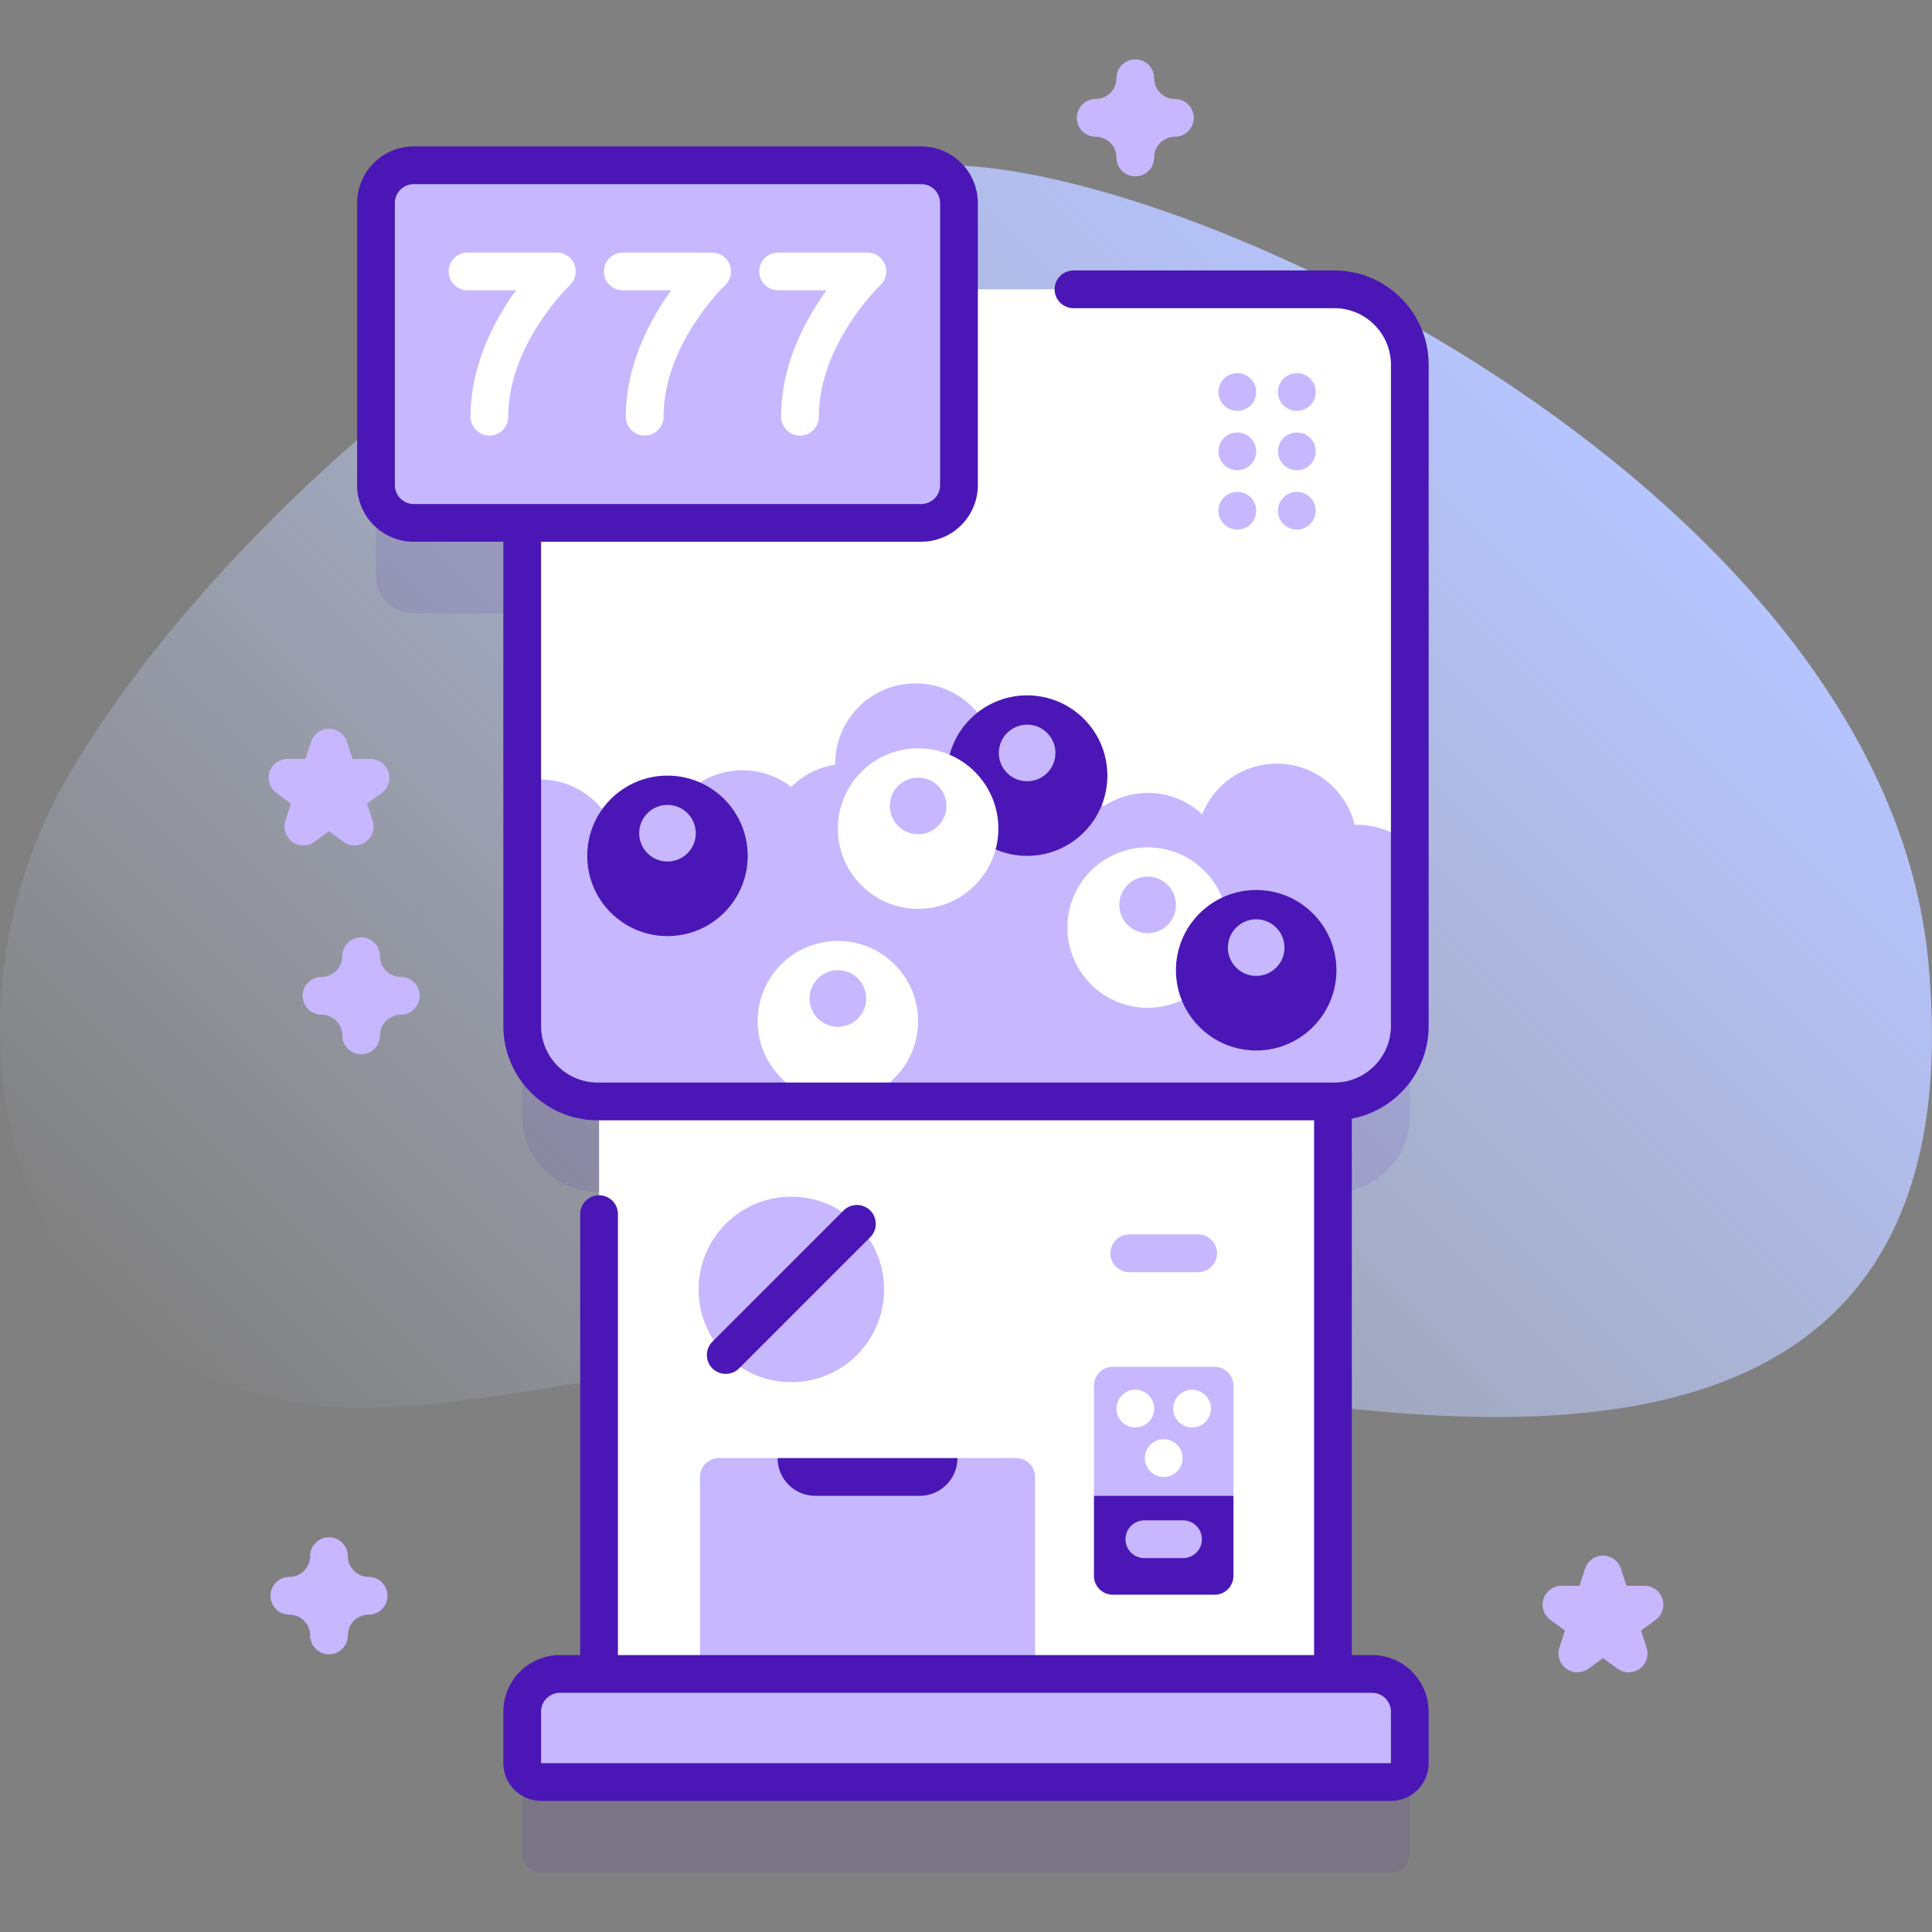 <svg width="120" height="120" viewBox="0 0 120 120" fill="none" xmlns="http://www.w3.org/2000/svg">
<rect x="0" y="0" width="120" height="120" fill="#808080" stroke="none"/>
<g clip-path="url(#clip0_3178_15270)">
<path d="M119.767 59.686C116.999 30.909 74.707 10.278 58.657 10.25C38.064 10.215 13.221 32.462 4.06 48.501C-4.338 63.203 -0.092 85.597 20.395 87.361C33.447 88.485 55.477 78.122 41.784 94.948C22.742 118.347 70.897 113.068 80.662 104.999C88.447 98.566 75.181 93.727 70.734 89.868C54.159 75.487 124.539 109.28 119.767 59.686Z" fill="url(#paint0_linear_3178_15270)"/>
<path opacity="0.1" d="M82.878 74.037C85.467 74.037 87.565 71.938 87.565 69.349V28.282C87.565 25.693 85.467 23.595 82.878 23.595H59.564V18.235C59.564 16.94 58.515 15.891 57.22 15.891H25.696C24.402 15.891 23.352 16.94 23.352 18.235V35.758C23.352 37.052 24.402 38.101 25.696 38.101H32.435V69.349C32.435 71.938 34.534 74.037 37.123 74.037H37.21V109.596H34.779C33.485 109.596 32.435 110.646 32.435 111.94V115.14C32.435 115.787 32.96 116.312 33.607 116.312H86.394C87.041 116.312 87.566 115.787 87.566 115.14V111.94C87.566 110.646 86.516 109.596 85.222 109.596H82.791V74.037H82.878Z" fill="#4A17B6"/>
<path d="M87.565 22.656V63.723C87.565 66.313 85.468 68.411 82.878 68.411H37.123C34.533 68.411 32.435 66.313 32.435 63.723V22.656C32.435 20.069 34.533 17.969 37.123 17.969H82.878C85.468 17.969 87.565 20.069 87.565 22.656Z" fill="white"/>
<path d="M76.853 29.207C77.5 29.207 78.024 28.682 78.024 28.035C78.024 27.388 77.5 26.863 76.853 26.863C76.205 26.863 75.681 27.388 75.681 28.035C75.681 28.682 76.205 29.207 76.853 29.207Z" fill="#C7B7FF"/>
<path d="M80.549 29.207C81.196 29.207 81.721 28.682 81.721 28.035C81.721 27.388 81.196 26.863 80.549 26.863C79.902 26.863 79.377 27.388 79.377 28.035C79.377 28.682 79.902 29.207 80.549 29.207Z" fill="#C7B7FF"/>
<path d="M76.853 32.894C77.5 32.894 78.024 32.37 78.024 31.722C78.024 31.075 77.5 30.55 76.853 30.55C76.205 30.55 75.681 31.075 75.681 31.722C75.681 32.37 76.205 32.894 76.853 32.894Z" fill="#C7B7FF"/>
<path d="M80.549 32.894C81.196 32.894 81.721 32.37 81.721 31.722C81.721 31.075 81.196 30.55 80.549 30.55C79.902 30.55 79.377 31.075 79.377 31.722C79.377 32.37 79.902 32.894 80.549 32.894Z" fill="#C7B7FF"/>
<path d="M76.853 25.52C77.5 25.52 78.024 24.995 78.024 24.348C78.024 23.701 77.5 23.176 76.853 23.176C76.205 23.176 75.681 23.701 75.681 24.348C75.681 24.995 76.205 25.52 76.853 25.52Z" fill="#C7B7FF"/>
<path d="M80.549 25.52C81.196 25.52 81.721 24.995 81.721 24.348C81.721 23.701 81.196 23.176 80.549 23.176C79.902 23.176 79.377 23.701 79.377 24.348C79.377 24.995 79.902 25.52 80.549 25.52Z" fill="#C7B7FF"/>
<path d="M87.565 52.462V63.723C87.565 66.313 85.468 68.411 82.878 68.411H37.123C34.533 68.411 32.435 66.313 32.435 63.723V48.538C32.789 48.456 33.16 48.414 33.537 48.414C35.501 48.414 37.193 49.553 38.007 51.203C38.44 51.079 38.897 51.008 39.371 51.008C40.072 51.008 40.735 51.154 41.34 51.414C41.951 49.352 43.857 47.844 46.118 47.844C47.257 47.844 48.305 48.231 49.144 48.876C49.873 48.154 50.822 47.659 51.882 47.495C51.882 47.474 51.879 47.453 51.879 47.43C51.879 44.678 54.111 42.447 56.862 42.447C59.616 42.447 61.847 44.678 61.847 47.43C61.847 47.844 61.791 48.248 61.695 48.632C62.471 48.135 63.389 47.844 64.379 47.844C66.118 47.844 67.646 48.735 68.536 50.085C69.329 49.558 70.275 49.251 71.295 49.251C72.6 49.251 73.782 49.755 74.67 50.575C75.403 48.733 77.199 47.43 79.301 47.43C81.645 47.43 83.607 49.051 84.139 51.233C84.188 51.231 84.235 51.227 84.284 51.227C85.54 51.227 86.689 51.691 87.565 52.462Z" fill="#C7B7FF"/>
<path d="M52.042 68.412C54.795 68.412 57.026 66.18 57.026 63.427C57.026 60.675 54.795 58.443 52.042 58.443C49.289 58.443 47.058 60.675 47.058 63.427C47.058 66.18 49.289 68.412 52.042 68.412Z" fill="white"/>
<path d="M52.042 63.779C53.013 63.779 53.8 62.992 53.8 62.021C53.8 61.05 53.013 60.263 52.042 60.263C51.071 60.263 50.284 61.05 50.284 62.021C50.284 62.992 51.071 63.779 52.042 63.779Z" fill="#C7B7FF"/>
<path d="M37.21 68.411H82.791V104.619H37.21V68.411Z" fill="white"/>
<path d="M64.29 103.971H43.477V91.736C43.477 91.089 44.002 90.564 44.649 90.564H48.296L53.884 91.736L59.471 90.564H63.118C63.765 90.564 64.29 91.089 64.29 91.736V103.971Z" fill="#C7B7FF"/>
<path d="M76.611 92.91V97.879C76.611 98.526 76.088 99.051 75.439 99.051H69.12C68.473 99.051 67.948 98.526 67.948 97.879V92.91L72.28 91.738L76.611 92.91Z" fill="#4A17B6"/>
<path d="M86.394 110.687H33.607C32.96 110.687 32.435 110.162 32.435 109.515V106.315C32.435 105.021 33.485 103.971 34.779 103.971H85.222C86.517 103.971 87.566 105.021 87.566 106.315V109.515C87.566 110.162 87.041 110.687 86.394 110.687Z" fill="#C7B7FF"/>
<path d="M76.612 92.91H67.948V86.066C67.948 85.419 68.473 84.894 69.12 84.894H75.44C76.087 84.894 76.612 85.419 76.612 86.066V92.91Z" fill="#C7B7FF"/>
<path d="M73.482 96.776H71.078C70.431 96.776 69.906 96.252 69.906 95.604C69.906 94.957 70.431 94.433 71.078 94.433H73.482C74.129 94.433 74.653 94.957 74.653 95.604C74.653 96.252 74.129 96.776 73.482 96.776Z" fill="#C7B7FF"/>
<path d="M74.419 79.016H70.141C69.493 79.016 68.969 78.492 68.969 77.845C68.969 77.197 69.493 76.673 70.141 76.673H74.419C75.066 76.673 75.591 77.197 75.591 77.845C75.591 78.492 75.067 79.016 74.419 79.016Z" fill="#C7B7FF"/>
<path d="M70.517 88.663C71.164 88.663 71.689 88.138 71.689 87.491C71.689 86.844 71.164 86.319 70.517 86.319C69.869 86.319 69.345 86.844 69.345 87.491C69.345 88.138 69.869 88.663 70.517 88.663Z" fill="white"/>
<path d="M72.28 91.737C72.927 91.737 73.452 91.212 73.452 90.565C73.452 89.917 72.927 89.393 72.28 89.393C71.633 89.393 71.108 89.917 71.108 90.565C71.108 91.212 71.633 91.737 72.28 91.737Z" fill="white"/>
<path d="M74.043 88.663C74.69 88.663 75.215 88.138 75.215 87.491C75.215 86.844 74.69 86.319 74.043 86.319C73.396 86.319 72.871 86.844 72.871 87.491C72.871 88.138 73.396 88.663 74.043 88.663Z" fill="white"/>
<path d="M49.151 85.851C52.332 85.851 54.911 83.272 54.911 80.09C54.911 76.908 52.332 74.329 49.151 74.329C45.969 74.329 43.39 76.908 43.39 80.09C43.39 83.272 45.969 85.851 49.151 85.851Z" fill="#C7B7FF"/>
<path d="M44.248 84.992C43.791 84.534 43.791 83.792 44.248 83.334L52.396 75.187C52.853 74.73 53.595 74.73 54.053 75.187C54.51 75.645 54.511 76.387 54.053 76.844L45.906 84.992C45.448 85.449 44.706 85.449 44.248 84.992Z" fill="#4A17B6"/>
<path d="M57.127 92.909H50.64C49.345 92.909 48.296 91.86 48.296 90.566V90.564H59.47V90.566C59.47 91.86 58.421 92.909 57.127 92.909Z" fill="#4A17B6"/>
<path d="M41.458 58.144C44.211 58.144 46.443 55.912 46.443 53.159C46.443 50.407 44.211 48.175 41.458 48.175C38.705 48.175 36.474 50.407 36.474 53.159C36.474 55.912 38.705 58.144 41.458 58.144Z" fill="#4A17B6"/>
<path d="M41.458 53.511C42.429 53.511 43.216 52.724 43.216 51.753C43.216 50.782 42.429 49.995 41.458 49.995C40.487 49.995 39.7 50.782 39.7 51.753C39.7 52.724 40.487 53.511 41.458 53.511Z" fill="#C7B7FF"/>
<path d="M71.282 62.596C74.035 62.596 76.267 60.365 76.267 57.612C76.267 54.859 74.035 52.628 71.282 52.628C68.529 52.628 66.298 54.859 66.298 57.612C66.298 60.365 68.529 62.596 71.282 62.596Z" fill="white"/>
<path d="M71.282 57.964C72.253 57.964 73.04 57.177 73.04 56.206C73.04 55.235 72.253 54.448 71.282 54.448C70.311 54.448 69.524 55.235 69.524 56.206C69.524 57.177 70.311 57.964 71.282 57.964Z" fill="#C7B7FF"/>
<path d="M78.025 65.248C80.777 65.248 83.009 63.016 83.009 60.263C83.009 57.511 80.777 55.279 78.025 55.279C75.272 55.279 73.04 57.511 73.04 60.263C73.04 63.016 75.272 65.248 78.025 65.248Z" fill="#4A17B6"/>
<path d="M78.024 60.615C78.995 60.615 79.782 59.828 79.782 58.857C79.782 57.886 78.995 57.099 78.024 57.099C77.054 57.099 76.267 57.886 76.267 58.857C76.267 59.828 77.054 60.615 78.024 60.615Z" fill="#C7B7FF"/>
<path d="M63.797 53.159C66.55 53.159 68.781 50.927 68.781 48.174C68.781 45.421 66.55 43.19 63.797 43.19C61.044 43.19 58.812 45.421 58.812 48.174C58.812 50.927 61.044 53.159 63.797 53.159Z" fill="#4A17B6"/>
<path d="M63.797 48.526C64.768 48.526 65.555 47.739 65.555 46.768C65.555 45.797 64.768 45.01 63.797 45.01C62.826 45.01 62.039 45.797 62.039 46.768C62.039 47.739 62.826 48.526 63.797 48.526Z" fill="#C7B7FF"/>
<path d="M57.026 56.449C59.779 56.449 62.011 54.218 62.011 51.465C62.011 48.712 59.779 46.48 57.026 46.48C54.274 46.48 52.042 48.712 52.042 51.465C52.042 54.218 54.274 56.449 57.026 56.449Z" fill="white"/>
<path d="M57.026 51.816C57.997 51.816 58.784 51.029 58.784 50.059C58.784 49.088 57.997 48.301 57.026 48.301C56.056 48.301 55.269 49.088 55.269 50.059C55.269 51.029 56.056 51.816 57.026 51.816Z" fill="#C7B7FF"/>
<path d="M57.22 32.476H25.696C24.402 32.476 23.352 31.427 23.352 30.133V12.61C23.352 11.315 24.402 10.266 25.696 10.266H57.221C58.515 10.266 59.564 11.315 59.564 12.61V30.133C59.564 31.427 58.515 32.476 57.22 32.476Z" fill="#C7B7FF"/>
<path d="M88.737 63.724V22.657C88.737 19.426 86.109 16.798 82.878 16.798H66.676C66.029 16.798 65.504 17.322 65.504 17.969C65.504 18.617 66.029 19.141 66.676 19.141H82.878C84.816 19.141 86.394 20.718 86.394 22.657V63.724C86.394 65.663 84.816 67.24 82.878 67.24H37.123C35.184 67.24 33.607 65.663 33.607 63.724V33.648H57.22C59.159 33.648 60.736 32.071 60.736 30.133V12.61C60.736 10.671 59.159 9.094 57.22 9.094H25.696C23.758 9.094 22.181 10.671 22.181 12.61V30.133C22.181 32.071 23.758 33.648 25.696 33.648H31.263V63.724C31.263 66.955 33.892 69.584 37.123 69.584H81.62V102.8H38.381V75.41C38.381 74.763 37.856 74.239 37.209 74.239C36.562 74.239 36.037 74.763 36.037 75.41V102.799H34.779C32.84 102.799 31.263 104.376 31.263 106.315V109.515C31.263 110.807 32.315 111.858 33.607 111.858H86.394C87.686 111.858 88.737 110.807 88.737 109.515V106.315C88.737 104.376 87.16 102.799 85.222 102.799H83.964V69.481C86.677 68.97 88.737 66.584 88.737 63.724ZM24.524 30.133V12.61C24.524 11.964 25.05 11.438 25.696 11.438H57.22C57.867 11.438 58.392 11.964 58.392 12.61V30.133C58.392 30.779 57.867 31.304 57.22 31.304H25.696C25.05 31.304 24.524 30.779 24.524 30.133ZM86.394 106.315L86.395 109.515H33.607V106.315C33.607 105.669 34.133 105.143 34.779 105.143H85.222C85.868 105.143 86.394 105.669 86.394 106.315Z" fill="#4A17B6"/>
<path d="M30.398 27.055C29.751 27.055 29.226 26.53 29.226 25.883C29.226 22.602 30.761 19.804 32.05 18.031H29.039C28.392 18.031 27.867 17.506 27.867 16.859C27.867 16.212 28.392 15.687 29.039 15.687H34.589C35.069 15.687 35.502 15.981 35.678 16.428C35.855 16.875 35.741 17.385 35.39 17.714C35.353 17.749 31.57 21.373 31.57 25.883C31.57 26.53 31.046 27.055 30.398 27.055Z" fill="white"/>
<path d="M40.043 27.055C39.395 27.055 38.871 26.53 38.871 25.883C38.871 22.602 40.405 19.804 41.695 18.031H38.684C38.036 18.031 37.512 17.506 37.512 16.859C37.512 16.212 38.036 15.687 38.684 15.687H44.233C44.714 15.687 45.146 15.981 45.323 16.428C45.5 16.875 45.385 17.385 45.035 17.714C44.998 17.749 41.215 21.373 41.215 25.883C41.215 26.53 40.69 27.055 40.043 27.055Z" fill="white"/>
<path d="M49.687 27.055C49.04 27.055 48.515 26.53 48.515 25.883C48.515 22.602 50.05 19.804 51.339 18.031H48.328C47.681 18.031 47.156 17.506 47.156 16.859C47.156 16.212 47.681 15.687 48.328 15.687H53.878C54.359 15.687 54.791 15.981 54.967 16.428C55.144 16.875 55.03 17.385 54.679 17.714C54.642 17.749 50.859 21.373 50.859 25.883C50.859 26.53 50.334 27.055 49.687 27.055Z" fill="white"/>
<path d="M70.516 10.954C69.868 10.954 69.344 10.429 69.344 9.782C69.344 9.071 68.766 8.493 68.055 8.493C67.408 8.493 66.883 7.968 66.883 7.321C66.883 6.673 67.408 6.149 68.055 6.149C68.766 6.149 69.344 5.57 69.344 4.86C69.344 4.212 69.868 3.688 70.516 3.688C71.163 3.688 71.688 4.212 71.688 4.86C71.688 5.57 72.266 6.149 72.977 6.149C73.624 6.149 74.148 6.673 74.148 7.321C74.148 7.968 73.624 8.493 72.977 8.493C72.266 8.493 71.688 9.071 71.688 9.782C71.688 10.429 71.163 10.954 70.516 10.954Z" fill="#C7B7FF"/>
<path d="M22.432 65.484C21.785 65.484 21.26 64.959 21.26 64.312C21.26 63.601 20.682 63.023 19.971 63.023C19.324 63.023 18.799 62.498 18.799 61.851C18.799 61.204 19.324 60.679 19.971 60.679C20.682 60.679 21.26 60.101 21.26 59.39C21.26 58.743 21.785 58.218 22.432 58.218C23.079 58.218 23.604 58.743 23.604 59.39C23.604 60.101 24.182 60.679 24.893 60.679C25.54 60.679 26.064 61.204 26.064 61.851C26.064 62.498 25.54 63.023 24.893 63.023C24.182 63.023 23.604 63.601 23.604 64.312C23.604 64.959 23.079 65.484 22.432 65.484Z" fill="#C7B7FF"/>
<path d="M20.435 102.75C19.788 102.75 19.263 102.225 19.263 101.578C19.263 100.867 18.684 100.289 17.974 100.289C17.326 100.289 16.802 99.764 16.802 99.117C16.802 98.469 17.326 97.945 17.974 97.945C18.684 97.945 19.263 97.366 19.263 96.656C19.263 96.008 19.788 95.484 20.435 95.484C21.082 95.484 21.606 96.008 21.606 96.656C21.606 97.366 22.185 97.945 22.895 97.945C23.543 97.945 24.067 98.469 24.067 99.117C24.067 99.764 23.543 100.289 22.895 100.289C22.185 100.289 21.606 100.867 21.606 101.578C21.606 102.225 21.082 102.75 20.435 102.75Z" fill="#C7B7FF"/>
<path d="M22.028 52.513C21.786 52.513 21.544 52.438 21.339 52.289L20.434 51.632L19.53 52.289C19.119 52.587 18.563 52.587 18.152 52.289C17.742 51.99 17.57 51.461 17.727 50.979L18.072 49.915L17.168 49.258C16.757 48.959 16.585 48.431 16.742 47.948C16.899 47.465 17.349 47.138 17.857 47.138H18.975L19.32 46.075C19.477 45.592 19.927 45.265 20.435 45.265C20.942 45.265 21.392 45.592 21.549 46.075L21.895 47.138H23.013C23.52 47.138 23.97 47.465 24.127 47.948C24.284 48.431 24.112 48.959 23.702 49.258L22.797 49.915L23.143 50.979C23.299 51.461 23.128 51.99 22.717 52.289C22.511 52.438 22.27 52.513 22.028 52.513Z" fill="#C7B7FF"/>
<path d="M101.159 103.87C100.917 103.87 100.675 103.795 100.47 103.646L99.565 102.989L98.661 103.646C98.25 103.945 97.694 103.945 97.283 103.646C96.873 103.348 96.701 102.819 96.858 102.336L97.203 101.273L96.299 100.615C95.888 100.317 95.716 99.788 95.873 99.305C96.03 98.822 96.48 98.495 96.987 98.495H98.106L98.451 97.432C98.608 96.949 99.058 96.622 99.566 96.622C100.073 96.622 100.523 96.949 100.68 97.432L101.025 98.495H102.144C102.651 98.495 103.101 98.822 103.258 99.305C103.415 99.788 103.243 100.317 102.832 100.615L101.928 101.273L102.273 102.336C102.43 102.819 102.258 103.348 101.848 103.646C101.642 103.795 101.4 103.87 101.159 103.87Z" fill="#C7B7FF"/>
</g>
<defs>
<linearGradient id="paint0_linear_3178_15270" x1="23.785" y1="98.516" x2="97.238" y2="25.063" gradientUnits="userSpaceOnUse">
<stop stop-color="#D1DDFF" stop-opacity="0"/>
<stop offset="1" stop-color="#B6C4FF"/>
</linearGradient>
<clipPath id="clip0_3178_15270">
<rect width="120" height="120" fill="white"/>
</clipPath>
</defs>
</svg>
